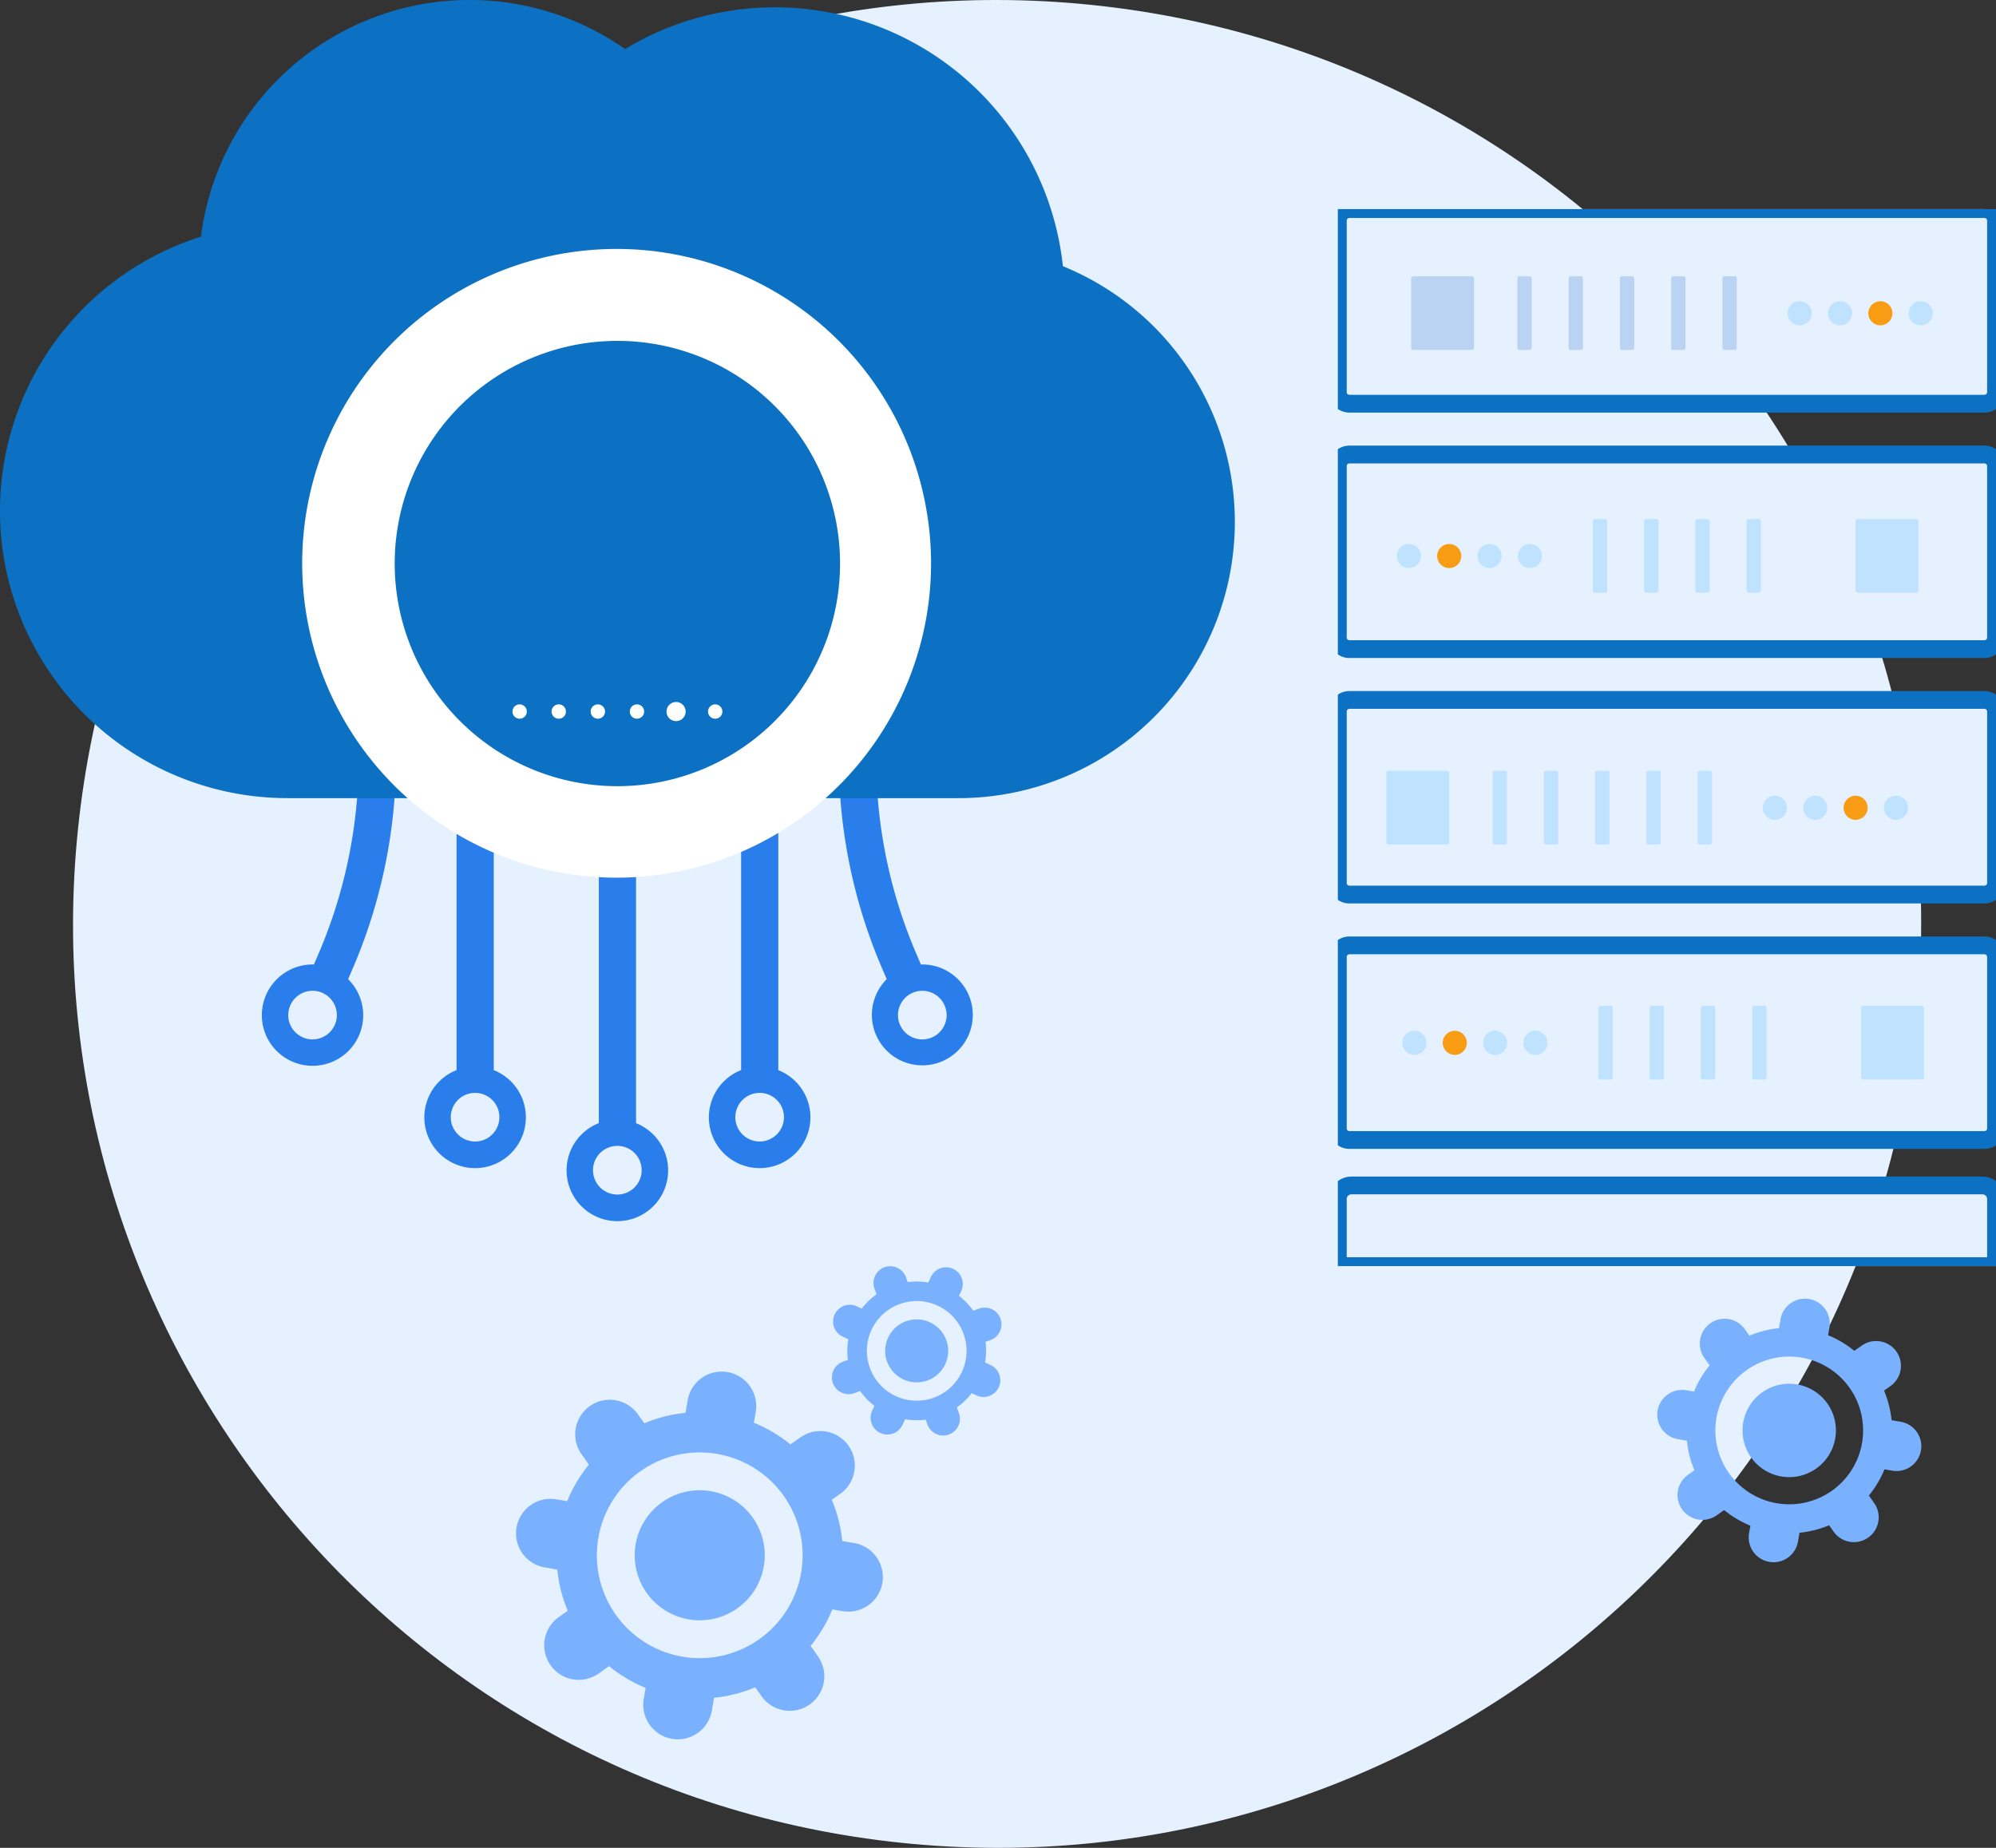 <svg xmlns="http://www.w3.org/2000/svg" xmlns:xlink="http://www.w3.org/1999/xlink" width="561.224" height="519.651" viewBox="0 0 561.224 519.651"><rect x="0" y="0" width="561.224" height="519.651" fill="#333333" stroke="none"/><defs><clipPath id="a"><rect width="347.206" height="343.343" fill="none"/></clipPath><clipPath id="b"><rect width="395.103" height="132.995" fill="#7ab1ff"/></clipPath><clipPath id="c"><rect width="185.06" height="297.255" fill="none"/></clipPath></defs><g transform="translate(-1574.948 -4930.076)"><path d="M95.176,311.563C109.947,168.839,237.622,65.112,380.346,79.882S626.8,222.328,612.026,365.052,469.581,611.5,326.857,596.732,80.406,454.287,95.176,311.563" transform="translate(1501.707 4851.595)" fill="#e6f1ff"/><g transform="translate(1574.948 4930.076)"><g transform="translate(0 0)" clip-path="url(#a)"><path d="M175.9,162.655a14.086,14.086,0,0,0-3.33-1.871V82.847H162.108v77.932a14.275,14.275,0,1,0,13.793,1.876m-8.579,18.2a6.836,6.836,0,1,1,6.837-6.837,6.849,6.849,0,0,1-6.837,6.837m45.351-49.771-1.314-3.061a139.092,139.092,0,0,1-10.934-45.176H189.906a149.532,149.532,0,0,0,11.836,49.3l1.314,3.058a14.186,14.186,0,1,0,10-4.137c-.129,0-.256.013-.382.016m7.219,14.226a6.837,6.837,0,1,1-6.837-6.837,6.836,6.836,0,0,1,6.837,6.837m-124,17.346a14.086,14.086,0,0,0-3.33-1.871V82.847H82.1v77.932a14.275,14.275,0,1,0,13.793,1.876m-8.579,18.2a6.836,6.836,0,1,1,6.834-6.837,6.849,6.849,0,0,1-6.834,6.837m-45.7-21.286a14.228,14.228,0,0,0,10-24.363l1.314-3.058a149.536,149.536,0,0,0,11.838-49.3H54.241a139.092,139.092,0,0,1-10.934,45.176l-1.314,3.061c-.127,0-.253-.016-.382-.016A14.283,14.283,0,0,0,27.35,145.309a14.252,14.252,0,0,0,14.261,14.258m0-21.1a6.836,6.836,0,1,1-6.837,6.837,6.861,6.861,0,0,1,6.837-6.837" transform="translate(46.27 140.158)" fill="#297eec"/><path d="M82.018,177.566a14.336,14.336,0,0,0-3.327-1.873V82.848H68.222v92.831a14.72,14.72,0,0,0-3.33,1.863,14.275,14.275,0,1,0,17.125.024m-8.581,18.2a6.841,6.841,0,1,1,6.834-6.848,6.848,6.848,0,0,1-6.834,6.848" transform="translate(100.148 140.16)" fill="#297eec"/><path d="M298.859,74.858A81.449,81.449,0,0,0,175.746,13.793,76.142,76.142,0,0,0,56.5,66.562,80.816,80.816,0,0,0,80.8,224.45v.005H269.535l-.005-.005h.005A77.67,77.67,0,0,0,298.859,74.858" transform="translate(0 0)" fill="#0c71c3"/><path d="M207.2,101.714A88.405,88.405,0,1,0,205.2,136.67a87.852,87.852,0,0,0,2.005-34.955m-26.727,28.471a62.615,62.615,0,1,1-6.506-47.472,62.685,62.685,0,0,1,6.506,47.472" transform="translate(53.684 44.171)" fill="#fff"/><path d="M57.562,75.605a2.016,2.016,0,1,1-2.016-2.016,2.015,2.015,0,0,1,2.016,2.016" transform="translate(90.56 124.495)" fill="#fff"/><path d="M61.648,75.605a2.016,2.016,0,1,1-2.016-2.016,2.015,2.015,0,0,1,2.016,2.016" transform="translate(97.473 124.495)" fill="#fff"/><path d="M65.734,75.605a2.016,2.016,0,1,1-2.016-2.016,2.015,2.015,0,0,1,2.016,2.016" transform="translate(104.385 124.495)" fill="#fff"/><path d="M69.82,75.605A2.016,2.016,0,1,1,67.8,73.589a2.015,2.015,0,0,1,2.016,2.016" transform="translate(111.298 124.495)" fill="#fff"/><path d="M75,76.026A2.688,2.688,0,1,1,72.31,73.34,2.688,2.688,0,0,1,75,76.026" transform="translate(117.788 124.074)" fill="#fff"/><path d="M77.992,75.605a2.016,2.016,0,1,1-2.016-2.016,2.015,2.015,0,0,1,2.016,2.016" transform="translate(125.123 124.495)" fill="#fff"/></g></g><g transform="translate(1720.031 5286.126)"><g transform="translate(0 0)" clip-path="url(#b)"><path d="M9.71,103.416a9.713,9.713,0,0,0,13.538,2.334l2.928-2.067A40.326,40.326,0,0,0,36.451,109.8l-.519,3.013a9.715,9.715,0,1,0,19.147,3.3l.609-3.537a39.973,39.973,0,0,0,11.585-2.942l1.765,2.5a9.715,9.715,0,1,0,15.874-11.205L82.846,98a40.362,40.362,0,0,0,6.11-10.276h0l3.012.518A9.714,9.714,0,0,0,95.27,69.1l-3.537-.609A40.019,40.019,0,0,0,88.791,56.9l2.5-1.765a9.715,9.715,0,0,0-11.2-15.874l-2.932,2.069h0a39.721,39.721,0,0,0-10.27-6.1l.521-3.022a9.714,9.714,0,1,0-19.146-3.3l-.611,3.538a40.021,40.021,0,0,0-11.584,2.942l-1.766-2.5A9.714,9.714,0,1,0,18.424,44.088l2.071,2.933,0,0a39.753,39.753,0,0,0-6.1,10.269l-3.022-.521a9.714,9.714,0,1,0-3.3,19.146l3.538.611a40.021,40.021,0,0,0,2.942,11.584l-2.5,1.766A9.713,9.713,0,0,0,9.71,103.416M34.988,48.877a28.925,28.925,0,1,1-6.95,40.311,28.925,28.925,0,0,1,6.95-40.311" transform="translate(0 8.82)" fill="#7ab1ff"/><path d="M56.677,52.038a18.285,18.285,0,1,1-25.482-4.4,18.282,18.282,0,0,1,25.482,4.4" transform="translate(9.927 18.747)" fill="#7ab1ff"/><path d="M62.692,32.908a4.707,4.707,0,0,0,6.026,2.825l1.632-.591a19.555,19.555,0,0,0,4.018,4.172l-.629,1.341a4.706,4.706,0,0,0,8.522,4L83,43.076a19.356,19.356,0,0,0,5.788.11l.5,1.395a4.706,4.706,0,0,0,8.851-3.2l-.591-1.631a19.515,19.515,0,0,0,4.172-4.016h0l1.339.628a4.706,4.706,0,1,0,4-8.521l-1.574-.739a19.309,19.309,0,0,0,.11-5.788l1.395-.505a4.705,4.705,0,1,0-3.2-8.85l-1.635.591h0a19.292,19.292,0,0,0-4.016-4.167l.631-1.345a4.706,4.706,0,0,0-8.522-4l-.739,1.576a19.4,19.4,0,0,0-5.788-.11l-.5-1.395a4.706,4.706,0,0,0-8.851,3.2l.592,1.635h0a19.22,19.22,0,0,0-4.167,4.015l-1.345-.631a4.706,4.706,0,1,0-4,8.522l1.574.737a19.4,19.4,0,0,0-.11,5.788l-1.395.505a4.707,4.707,0,0,0-2.825,6.026m18.8-22.241a14.012,14.012,0,1,1-8.411,17.942,14.012,14.012,0,0,1,8.411-17.942" transform="translate(26.415 -0.001)" fill="#7ab1ff"/><path d="M90.127,16.377a8.858,8.858,0,1,1-11.342-5.32,8.856,8.856,0,0,1,11.342,5.32" transform="translate(30.871 4.455)" fill="#7ab1ff"/><path d="M232.445,65.7a6.974,6.974,0,0,0,9.721,1.677l2.1-1.484a28.982,28.982,0,0,0,7.378,4.389l-.373,2.163a6.976,6.976,0,0,0,13.749,2.37l.438-2.539a28.72,28.72,0,0,0,8.318-2.114l1.268,1.8a6.975,6.975,0,1,0,11.4-8.046l-1.482-2.1a28.972,28.972,0,0,0,4.386-7.378h0l2.162.373a6.976,6.976,0,1,0,2.37-13.749l-2.539-.437a28.682,28.682,0,0,0-2.112-8.319l1.795-1.267a6.975,6.975,0,1,0-8.044-11.4l-2.106,1.486h0a28.5,28.5,0,0,0-7.374-4.384l.373-2.169a6.975,6.975,0,0,0-13.747-2.37l-.438,2.541a28.775,28.775,0,0,0-8.317,2.112l-1.268-1.8A6.976,6.976,0,1,0,238.7,23.1l1.487,2.106h0a28.542,28.542,0,0,0-4.384,7.374l-2.169-.374a6.975,6.975,0,1,0-2.371,13.747l2.542.438a28.66,28.66,0,0,0,2.112,8.318l-1.8,1.268a6.975,6.975,0,0,0-1.675,9.721M250.6,26.54a20.769,20.769,0,1,1-4.99,28.945A20.768,20.768,0,0,1,250.6,26.54" transform="translate(95.432 2.712)" fill="#7ab1ff"/><path d="M266.169,28.81a13.13,13.13,0,1,1-18.3-3.16,13.129,13.129,0,0,1,18.3,3.16" transform="translate(102.56 9.84)" fill="#7ab1ff"/></g></g><g transform="translate(1951.113 4988.872)"><g clip-path="url(#c)"><path d="M181.8,129.43H3.262A3.261,3.261,0,0,1,0,126.169V77.962A3.261,3.261,0,0,1,3.262,74.7H181.8a3.261,3.261,0,0,1,3.262,3.262v48.207a3.261,3.261,0,0,1-3.262,3.262" transform="translate(0 63.341)" fill="#e6f1ff" stroke="#0c71c3" stroke-width="5"/><path d="M181.8,54.73H3.262A3.261,3.261,0,0,1,0,51.469V3.262A3.261,3.261,0,0,1,3.262,0H181.8a3.261,3.261,0,0,1,3.262,3.262V51.469A3.261,3.261,0,0,1,181.8,54.73" transform="translate(0 0)" fill="#e6f1ff" stroke="#0c71c3" stroke-width="5"/><path d="M181.8,92.08H3.262A3.261,3.261,0,0,1,0,88.819V40.612A3.261,3.261,0,0,1,3.262,37.35H181.8a3.261,3.261,0,0,1,3.262,3.262V88.819A3.261,3.261,0,0,1,181.8,92.08" transform="translate(0 31.67)" fill="#e6f1ff" stroke="#0c71c3" stroke-width="5"/><path d="M93.633,17.409a3.387,3.387,0,1,0-3.387,3.435,3.41,3.41,0,0,0,3.387-3.435" transform="translate(73.652 11.849)" fill="#bfe2ff"/><path d="M87.493,17.409a3.387,3.387,0,1,0-3.385,3.435,3.41,3.41,0,0,0,3.385-3.435" transform="translate(68.445 11.849)" fill="#f89d13"/><path d="M81.353,17.409a3.387,3.387,0,1,0-3.387,3.435,3.41,3.41,0,0,0,3.387-3.435" transform="translate(63.239 11.849)" fill="#bfe2ff"/><path d="M75.213,17.409a3.387,3.387,0,1,0-3.385,3.435,3.41,3.41,0,0,0,3.385-3.435" transform="translate(58.033 11.849)" fill="#bfe2ff"/><path d="M11.781,30.927H28.213a.625.625,0,0,0,.625-.623V10.859a.625.625,0,0,0-.625-.625H11.781a.623.623,0,0,0-.623.625V30.3a.623.623,0,0,0,.623.623" transform="translate(9.461 8.678)" fill="#bad3f2"/><path d="M27.843,30.927h2.975a.524.524,0,0,0,.525-.523V10.757a.524.524,0,0,0-.525-.523H27.843a.522.522,0,0,0-.523.523V30.4a.522.522,0,0,0,.523.523" transform="translate(23.166 8.678)" fill="#bad3f2"/><path d="M35.644,30.927h2.975a.524.524,0,0,0,.525-.523V10.757a.524.524,0,0,0-.525-.523H35.644a.522.522,0,0,0-.523.523V30.4a.522.522,0,0,0,.523.523" transform="translate(29.78 8.678)" fill="#bad3f2"/><path d="M43.445,30.927H46.42a.524.524,0,0,0,.525-.523V10.757a.524.524,0,0,0-.525-.523H43.445a.522.522,0,0,0-.523.523V30.4a.522.522,0,0,0,.523.523" transform="translate(36.395 8.678)" fill="#bad3f2"/><path d="M51.245,30.927H54.22a.524.524,0,0,0,.525-.523V10.757a.524.524,0,0,0-.525-.523H51.245a.522.522,0,0,0-.523.523V30.4a.522.522,0,0,0,.523.523" transform="translate(43.009 8.678)" fill="#bad3f2"/><path d="M59.046,30.927h2.975a.524.524,0,0,0,.525-.523V10.757a.524.524,0,0,0-.525-.523H59.046a.522.522,0,0,0-.523.523V30.4a.522.522,0,0,0,.523.523" transform="translate(49.624 8.678)" fill="#bad3f2"/><path d="M89.865,92.663A3.387,3.387,0,1,0,86.477,96.1a3.41,3.41,0,0,0,3.387-3.435" transform="translate(70.457 75.66)" fill="#bfe2ff"/><path d="M83.725,92.663A3.387,3.387,0,1,0,80.339,96.1a3.41,3.41,0,0,0,3.385-3.435" transform="translate(65.25 75.66)" fill="#f89d13"/><path d="M77.585,92.663A3.387,3.387,0,1,0,74.2,96.1a3.41,3.41,0,0,0,3.387-3.435" transform="translate(60.044 75.66)" fill="#bfe2ff"/><path d="M71.445,92.663A3.387,3.387,0,1,0,68.059,96.1a3.41,3.41,0,0,0,3.385-3.435" transform="translate(54.838 75.66)" fill="#bfe2ff"/><path d="M8.012,106.181H24.444a.625.625,0,0,0,.625-.623V86.113a.625.625,0,0,0-.625-.625H8.012a.623.623,0,0,0-.623.625v19.446a.623.623,0,0,0,.623.623" transform="translate(6.265 72.488)" fill="#bfe2ff"/><path d="M24.075,106.181H27.05a.524.524,0,0,0,.525-.523V86.011a.524.524,0,0,0-.525-.523H24.075a.522.522,0,0,0-.523.523v19.647a.522.522,0,0,0,.523.523" transform="translate(19.971 72.488)" fill="#bfe2ff"/><path d="M31.875,106.181H34.85a.524.524,0,0,0,.525-.523V86.011a.524.524,0,0,0-.525-.523H31.875a.522.522,0,0,0-.523.523v19.647a.522.522,0,0,0,.523.523" transform="translate(26.584 72.488)" fill="#bfe2ff"/><path d="M39.676,106.181h2.975a.524.524,0,0,0,.525-.523V86.011a.524.524,0,0,0-.525-.523H39.676a.522.522,0,0,0-.523.523v19.647a.522.522,0,0,0,.523.523" transform="translate(33.199 72.488)" fill="#bfe2ff"/><path d="M47.477,106.181h2.975a.524.524,0,0,0,.525-.523V86.011a.524.524,0,0,0-.525-.523H47.477a.522.522,0,0,0-.523.523v19.647a.522.522,0,0,0,.523.523" transform="translate(39.814 72.488)" fill="#bfe2ff"/><path d="M55.278,106.181h2.975a.524.524,0,0,0,.525-.523V86.011a.524.524,0,0,0-.525-.523H55.278a.522.522,0,0,0-.523.523v19.647a.522.522,0,0,0,.523.523" transform="translate(46.429 72.488)" fill="#bfe2ff"/><path d="M181.8,166.78H3.262A3.261,3.261,0,0,1,0,163.519V115.312a3.261,3.261,0,0,1,3.262-3.262H181.8a3.261,3.261,0,0,1,3.262,3.262v48.207a3.261,3.261,0,0,1-3.262,3.262" transform="translate(0 95.011)" fill="#e6f1ff" stroke="#0c71c3" stroke-width="5"/><path d="M185.06,171.262H0V152.4a3.816,3.816,0,0,1,3.816-3.816H181.244a3.817,3.817,0,0,1,3.816,3.816Z" transform="translate(0 125.993)" fill="#e6f1ff" stroke="#0c71c3" stroke-width="5"/><path d="M8.974,54.352a3.387,3.387,0,1,1,3.385,3.435,3.41,3.41,0,0,1-3.385-3.435" transform="translate(7.609 43.174)" fill="#bfe2ff"/><path d="M15.114,54.352A3.387,3.387,0,1,1,18.5,57.788a3.41,3.41,0,0,1-3.385-3.435" transform="translate(12.816 43.174)" fill="#f89d13"/><path d="M21.254,54.352a3.387,3.387,0,1,1,3.385,3.435,3.41,3.41,0,0,1-3.385-3.435" transform="translate(18.022 43.174)" fill="#bfe2ff"/><path d="M27.394,54.352a3.387,3.387,0,1,1,3.385,3.435,3.41,3.41,0,0,1-3.385-3.435" transform="translate(23.228 43.174)" fill="#bfe2ff"/><path d="M95.831,67.87H79.4a.625.625,0,0,1-.625-.623V47.8a.625.625,0,0,1,.625-.623H95.831a.623.623,0,0,1,.623.623V67.247a.623.623,0,0,1-.623.623" transform="translate(66.796 40.003)" fill="#bfe2ff"/><path d="M65.7,67.87H62.727a.524.524,0,0,1-.525-.523V47.7a.524.524,0,0,1,.525-.523H65.7a.524.524,0,0,1,.523.523V67.347a.524.524,0,0,1-.523.523" transform="translate(52.743 40.003)" fill="#bfe2ff"/><path d="M57.9,67.87H54.926a.524.524,0,0,1-.525-.523V47.7a.524.524,0,0,1,.525-.523H57.9a.524.524,0,0,1,.523.523V67.347a.524.524,0,0,1-.523.523" transform="translate(46.129 40.003)" fill="#bfe2ff"/><path d="M50.1,67.87H47.125a.524.524,0,0,1-.525-.523V47.7a.524.524,0,0,1,.525-.523H50.1a.524.524,0,0,1,.523.523V67.347a.524.524,0,0,1-.523.523" transform="translate(39.514 40.003)" fill="#bfe2ff"/><path d="M42.3,67.87H39.324a.524.524,0,0,1-.525-.523V47.7a.524.524,0,0,1,.525-.523H42.3a.524.524,0,0,1,.523.523V67.347a.524.524,0,0,1-.523.523" transform="translate(32.899 40.003)" fill="#bfe2ff"/><path d="M9.817,128.433a3.387,3.387,0,1,1,3.385,3.435,3.41,3.41,0,0,1-3.385-3.435" transform="translate(8.324 105.99)" fill="#bfe2ff"/><path d="M15.957,128.433a3.387,3.387,0,1,1,3.385,3.435,3.41,3.41,0,0,1-3.385-3.435" transform="translate(13.531 105.99)" fill="#f89d13"/><path d="M22.1,128.433a3.387,3.387,0,1,1,3.385,3.435,3.41,3.41,0,0,1-3.385-3.435" transform="translate(18.737 105.99)" fill="#bfe2ff"/><path d="M28.237,128.433a3.387,3.387,0,1,1,3.385,3.435,3.41,3.41,0,0,1-3.385-3.435" transform="translate(23.943 105.99)" fill="#bfe2ff"/><path d="M96.674,141.951H80.241a.624.624,0,0,1-.623-.623V121.881a.624.624,0,0,1,.623-.623H96.674a.623.623,0,0,1,.623.623v19.448a.623.623,0,0,1-.623.623" transform="translate(67.511 102.819)" fill="#bfe2ff"/><path d="M66.544,141.951H63.569a.524.524,0,0,1-.525-.523V121.781a.524.524,0,0,1,.525-.523h2.975a.524.524,0,0,1,.523.523v19.647a.524.524,0,0,1-.523.523" transform="translate(53.457 102.819)" fill="#bfe2ff"/><path d="M58.743,141.951H55.768a.524.524,0,0,1-.525-.523V121.781a.524.524,0,0,1,.525-.523h2.975a.524.524,0,0,1,.523.523v19.647a.524.524,0,0,1-.523.523" transform="translate(46.843 102.819)" fill="#bfe2ff"/><path d="M50.943,141.951H47.968a.524.524,0,0,1-.525-.523V121.781a.524.524,0,0,1,.525-.523h2.975a.524.524,0,0,1,.523.523v19.647a.524.524,0,0,1-.523.523" transform="translate(40.229 102.819)" fill="#bfe2ff"/><path d="M43.142,141.951H40.167a.524.524,0,0,1-.525-.523V121.781a.524.524,0,0,1,.525-.523h2.975a.524.524,0,0,1,.523.523v19.647a.524.524,0,0,1-.523.523" transform="translate(33.614 102.819)" fill="#bfe2ff"/></g></g></g></svg>